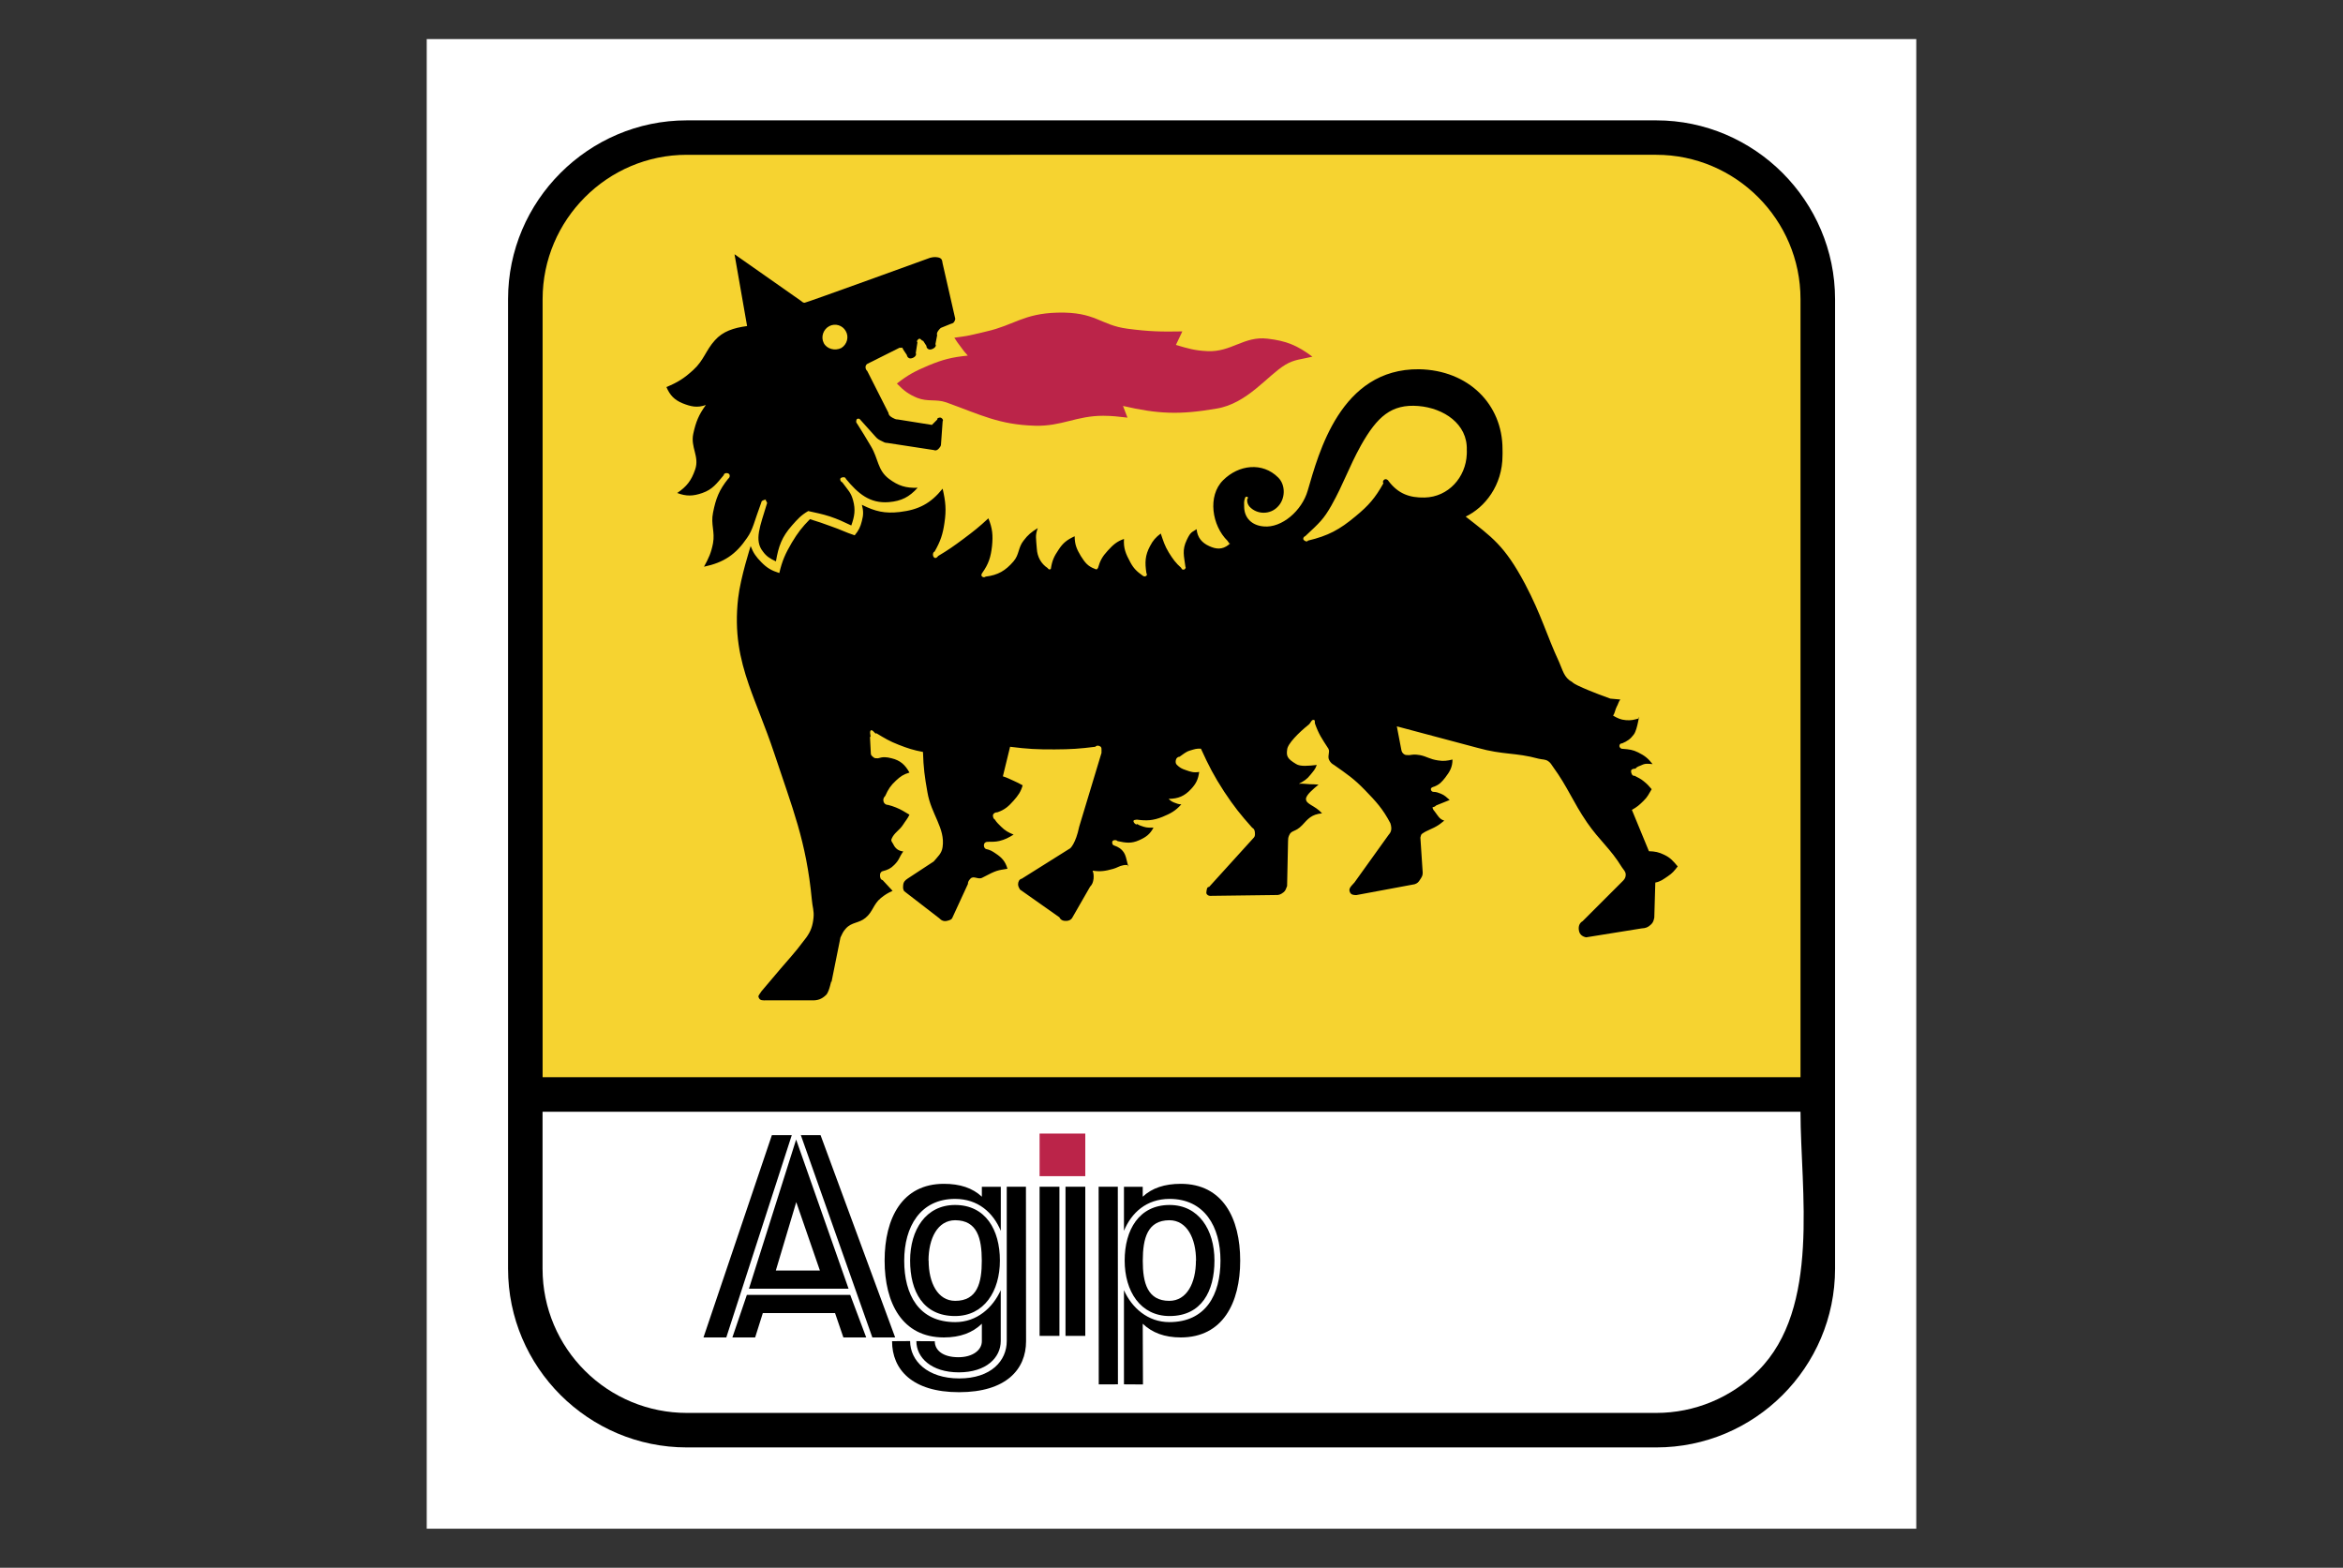 <?xml version="1.0" encoding="utf-8"?>
<!-- Generator: Adobe Illustrator 25.0.0, SVG Export Plug-In . SVG Version: 6.00 Build 0)  -->
<svg version="1.1" id="katman_1" xmlns="http://www.w3.org/2000/svg" xmlns:xlink="http://www.w3.org/1999/xlink" x="0px" y="0px"
	 viewBox="0 0 3932.4 2631.1" style="enable-background:new 0 0 3932.4 2631.1;" xml:space="preserve">
<rect x="0" y="0" width="3932.4" height="2631.1" fill="#333333" stroke="none"/>
<style type="text/css">
	.st0{fill-rule:evenodd;clip-rule:evenodd;fill:#FFFFFF;}
	.st1{fill:#F6D330;}
	.st2{fill:#FFFFFF;}
	.st3{fill-rule:evenodd;clip-rule:evenodd;fill:#BB2449;}
	.st4{fill-rule:evenodd;clip-rule:evenodd;}
</style>
<path class="st0" d="M716.2,65.6h2500v2500h-2500V65.6z"/>
<path d="M1152.7,2429.2c-82.4,0-157.4-33.6-211.8-87.8c-54.4-54.3-88.2-129.3-88.2-212.2V502c0-82.5,33.7-157.5,88.1-211.8
	c54.4-54.4,129.4-88.2,211.9-88.2h1627.1c82.5,0,157.5,33.8,212,88.3c54.3,54.4,88.1,129.4,88.1,211.8v1627.1
	c0,82.9-33.8,157.9-88.2,212.2c-54.4,54.3-129.3,87.8-211.8,87.8L1152.7,2429.2L1152.7,2429.2L1152.7,2429.2z"/>
<path class="st1" d="M910.6,1807.9h2111.3V502c0-66.6-27.2-127.2-71.1-171.1c-43.8-43.8-104.3-71.1-171-71.1H1152.7
	c-66.6,0-127.1,27.2-170.9,71.1c-43.9,43.9-71.1,104.5-71.1,171.1V1807.9z"/>
<path class="st2" d="M3021.9,1865.8H910.6v263.4c0,67,27.2,127.5,71,171.2c45.4,45.4,106.9,70.9,171.1,70.9h1627.1
	c64.2,0,125.7-25.5,171.1-70.9C3056.3,2195.2,3021.9,1997.2,3021.9,1865.8L3021.9,1865.8z"/>
<path class="st3" d="M1744.8,1974v-71.6h76.7v71.6H1744.8z M1505.3,643.7c18.6-14.6,30.9-21,52.7-30.2c24.5-10.2,39.7-14,66.3-16.7
	c-5.1-5.4-7.6-8.9-12-14.9c-4.3-5.8-6.9-9-10.6-15.1c21.3-3.1,16.5-1.5,54.1-10.6c46-10.4,61.9-30,119.1-31.5
	c64.8-1.6,71,20.9,117.5,27c35.7,4.7,56.2,5.2,92,4.5l-10.8,22.7c20.2,6,31.9,9.5,52.7,10.4c40.3,2.1,61.2-25.6,101-20.9
	c31.5,3.6,49.9,11.2,75.4,30.2c-17.8,4.4-30.1,4.4-45.3,13.5c-30.1,18-64,65.4-115.9,73.7c-61.8,10.6-97.8,9.1-156.7-4.5l7.5,19.6
	c-15.7-1.7-24.7-3-40.6-3.1c-45.1-0.1-69.4,17.9-114.4,16.7c-60.2-1.7-90.5-18-149.2-39.2c-17.2-5.9-30.5-0.6-48.3-7.4
	C1524.7,661.7,1516.8,655.5,1505.3,643.7z"/>
<path class="st4" d="M1918,2115.7c0.1-37.4,7.8-67.7,44.7-67.8c29.4,0.1,44.7,30.4,44.7,67.8h-0.2c0,37.2-15.1,67.5-44.7,67.5
	C1925.8,2183.2,1917.9,2152.9,1918,2115.7z M1376.1,2132.3l-39.7-114.8l-34.3,114.8H1376.1z M1257,2162.8l79.2-250.3l88,250.3H1257
	L1257,2162.8z M1229.2,2244.6l24.3-71.4h173.5l26.8,71.4h-38.3l-14-40.9h-121.2l-12.9,40.9H1229.2L1229.2,2244.6z M1344.1,1905.1
	h33.1l125.2,339.5h-38.3L1344.1,1905.1z M1180.7,2244.6h38.3l109.9-339.5h-33.4L1180.7,2244.6z M1679.6,2250.7v-85.4
	c-13.3,29.4-39.9,53.6-76.3,53.6c-61.3,0-85.7-46.1-85.7-103.1c0-57.2,27.1-103.7,85.4-103.7c38.7,0.1,63.8,23,76.7,53.6v-73.9
	h-31.8v16.6c-15.6-14.6-36.6-21.6-63.7-21.6c-70.1,0-99.5,57.7-99.5,128.9c0,71,29.4,128.9,99.5,128.9c27.6,0,48.1-8,63.7-23v29.4
	c0,14.7-15.2,26.8-39.3,26.8c-26.9,0-39.7-12.2-39.7-26.8l-30.9-0.2c0,27.5,24.9,52.4,71.4,52.4
	C1655.6,2303.1,1679.6,2278.3,1679.6,2250.7L1679.6,2250.7z M1689.7,2250.7v-259h32.2l0.2,259.2c0,47.2-33.3,85.6-112.5,85.6
	c-79,0-112.4-38.4-112.4-85.6l30.3-0.2c0,32.9,29,62.7,82.4,62.7C1663.5,2313.4,1689.7,2283.7,1689.7,2250.7L1689.7,2250.7z
	 M1647.8,2115.7c0.1,37.2-7.5,67.5-44.6,67.5c-29.4,0-44.6-30.3-44.6-67.5h-0.2c0-37.4,15.3-67.7,44.7-67.8
	C1640.3,2048,1647.7,2078.3,1647.8,2115.7z M1527.5,2115.5c0,51.6,21.7,93.2,75.4,93.2c48.9,0,75.3-41.6,75.3-93.2
	c0-51.5-24-93.2-75.3-93.2C1554,2022.3,1527.5,2064,1527.5,2115.5L1527.5,2115.5z M1788.3,2242v-250.3h33.2V2242H1788.3z
	 M1744.8,2242v-250.3h33.3V2242H1744.8z M1876.3,2323.3l-0.2-331.6h-32.2l0.2,331.7L1876.3,2323.3L1876.3,2323.3z M1886.4,2323.3
	v-158c13.1,29.4,39.9,53.6,76.1,53.6c61.3,0,85.9-46.1,85.9-103.1c0-57.2-27-103.7-85.5-103.7c-38.7,0.1-63.8,23-76.5,53.6v-73.9
	h31.5v16.6c15.7-14.6,36.8-21.6,63.9-21.6c70.3,0,99.7,57.7,99.7,128.9c0,71-29.4,128.9-99.7,128.9c-27.5,0-48.1-8-63.9-23
	l0.4,101.9L1886.4,2323.3L1886.4,2323.3z M2038.3,2115.5c0-51.5-26.4-93.2-75.3-93.2c-51.2,0-75.4,41.7-75.4,93.2
	c0,51.6,26.4,93.2,75.4,93.2C2016.7,2208.7,2038.3,2167,2038.3,2115.5z M1560.9,432.7c6.1-1.5,8.4-1.5,13.6-0.7
	c6.7,1.5,6.7,5,7.5,9.9l21.3,93.3c-0.3,1.6-0.8,3.1-1.6,4.5c-2.3,3.8-3.1,2.3-9.8,5.4l-12.8,5.2c-1.3,1.1-2.1,1.8-3.1,3.1
	c-2.2,2.9-4.4,5.6-3.1,9.1l-2.9,15.1c2.9,4-4.2,9-9.2,9c-3.3,0-6-2.7-5.9-6c0,0,0-0.1,0-0.1l-5.9-9.1c-0.4,2.7-3.7-3.7-6.1-2.9
	c-2.6,0.6-5.2,4.6-3.1,6l-2.8,18c2.3,4.4-4,9-9,9c-3.4,0-5.5-2.6-6.1-5.9l-6-9c-0.5-1.6-1.5-3.8-3-3.1c-1,0.6-1.9,0.1-2.9,0
	l-54.4,27.2c-2,1.3-3.1,3.6-2.9,6c0.1,2.3,1.2,4.5,2.9,6l35.5,70.1c0.4,4.2,3.2,6.2,6.9,8.3c3.3,1.7,5.2,2.9,9,2.9l57.1,9.1l9.1-9.1
	c-1-2.3,3.7-3.9,6.1-2.9c2.3,0.9,4.4,3.9,2.8,5.9l-2.8,39.3c-0.2,2.5-1.6,4-3.1,5.9c-2.3,3-5.5,4.6-9,3.1l-78.2-12
	c-3.8,0.1-5.8-1.4-9.2-3.1c-4.6-2.1-7.3-3.7-10.5-7.5l-25.7-28.6c-0.9-2-4.9-2.1-5.9,0c-1,2.6-1.1,5.2,0.8,6.8
	c9.6,14.8,14.4,23.4,23.4,38.3c12.5,20.9,10.8,39.9,30.1,54.4c15.7,11.8,28.5,15.7,48.1,15c-14,15.6-27.2,22.3-48.1,24.1
	c-32,2.7-52-14.4-72.3-39.1c-0.5-3.3-5.5-3.3-8.2-1.6c-2.7,1.6-0.7,6.6,2.1,7.4c10,13.7,14.6,17,18.2,30.3c4.3,15.9,2.5,26.6-3,42.2
	c-13.9-6.6-21.7-10.3-36.1-15.2c-13.8-4.4-22-5.8-36.2-9c-12.2,7.1-17.7,13.4-27.2,24.1c-17.1,19.4-22.6,34.8-27,60.3
	c-9.8-4.5-16-8.3-21.9-16.6c-15-18.8-4.6-42.3,6.7-80c2.1-2.1-4.4-7.3-1.4-7.5c3.5-0.2-8,1.1-7.7,4.6c-12.6,33.9-14.1,46-24.2,60.2
	c-18.8,27.8-38.9,41.3-72.2,48.3c7.9-14.5,12-23.2,15.1-39.3c3.6-19.6-4-31.6,0-51.2c4.7-24,10.3-38.3,25.5-57.2
	c2.9-1.9,3.5-6.4,1-8.3c-2.7-2-8.4-1.2-8.4,2.2c-11.9,14.2-18.8,24.1-36,30.1c-15.6,5.4-26.8,5.8-42.2,0
	c15.9-10.8,23.8-20.9,30.1-39.3c7.7-22.1-8.1-37.2-3.1-60.2c4.4-20.1,9.1-31.6,21.1-48.2c-14.4,5.1-24.9,2.8-39.2-2.9
	c-13.8-5.8-21-13.4-27-27.2c19.2-8,29.7-14.6,45.1-28.7c17.7-16.1,21.1-33.1,36.2-49.7c13.4-15.1,31.3-20.9,54.1-24l-21.1-120.5
	l111.6,78.3c2.1,1.6,3.4,3.2,6.1,3.1C1353.8,507.9,1560.9,432.7,1560.9,432.7L1560.9,432.7z M2648.3,1150.6
	c22.4,10.7,54.5,21.9,54.5,21.9c6.5,0.6,10.4,0.9,16.7,1.5c-3.3,4.1-3.4,7.5-6.1,12.1c-2.8,5.6-2.7,9.7-6,15
	c7.7,4.3,12.5,6.8,21.3,7.5c8.7,0.8,13.8-0.5,22.5-3.1c0.2-11.1-2.3,18.3-9.1,27.2c-5.7,7.7-10.7,11.1-19.8,15
	c-2.3-0.6-4.7,2.1-4.4,4.6c0.4,2.8,3.1,4.8,6.1,4.5c10.2,0.8,16.6,1.5,25.5,6c10.9,5.4,16.7,10,24.1,19.6
	c-7.1-0.5-11.7-1.6-18.2,1.6c-4.2,2.1-7.7,2.2-10.4,6c-3.5-0.1-7.8,1-7.5,4.5c0.2,3.7,2.1,8.2,6,7.5c6,3.3,9.8,4.7,14.9,8.9
	c6,4.7,8.9,7.9,13.7,13.6c-4.8,8-6.9,13.1-13.7,19.6c-6.8,6.8-11.1,10.5-19.5,15.1l28.6,69.4c10.3,0.3,16.5,1.5,25.7,6
	c10.5,5,15.1,10.6,22.6,19.5c-5.6,7.3-9,11.5-16.7,16.6c-7.7,5.1-11.9,8.8-20.9,10.5l-1.7,58.8c-1.1,5-1.9,8.5-6,12
	c-4.6,4.3-8.6,5.8-15.1,6.1l-93.3,15c-6-1.2-10.6-4.5-11.9-10.6c-1.5-6.6,0-13.1,6-16.5l67.8-67.8c3.1-3.1,4.6-6.1,4.6-10.6
	c-0.4-5.3-3.4-7.5-6.4-12c-19.5-31.8-37.5-44.7-58.6-75.3c-24.1-35.2-32-58.9-57.1-93.4c-2.8-3.9-3.9-6.5-7.7-9.2
	c-5.2-3.8-10-2.7-16.5-4.4c-39.2-10.7-58.7-6-102.4-18.2l-135.5-36.1l7.5,39.1c0.6,3.4,1.7,5.6,4.6,7.7c2.7,1.9,5.1,1.2,9,1.5
	c7-1,8.3-1.5,17.9,0c11.5,2.3,15.9,6.8,30.2,8.9c9.1,1.5,15,0.7,24.2-1.5c0,12.6-4.4,20.2-12.1,30.2c-5.7,7.2-9.5,11.6-18.2,15.1
	c-2.7,0.9-6,1.6-6,4.5c0,2.5,2.1,4.6,4.7,4.5c4.7,0,7.4,1.3,12,3c6.5,2.6,9.6,6,14.9,10.6l-22.6,9.1c-4.4,4.4-7,1.7-6,4.4
	c0.7,2.7,1.9,3.9,3.6,6c5.3,6.8,7.7,12.8,15.9,15.1c-3.9,2.9-5.7,4.9-9.8,7.5c-10.3,6.8-19,8.3-28,15c-1.4,1.4-1.5,3.4-2.3,6
	l3.9,58.7c0.2,5.1-1.8,7.9-4.6,12.1c-2.3,3.9-4.6,6.1-9,7.5l-97.8,18.2c-4.6,0-8.6-0.5-10.6-4.5c-3.1-6.5,1.5-9.9,7.5-16.7
	l57.3-79.9c3.3-3.6,4.8-7,4.5-12c-0.2-2.6-0.7-5.2-1.6-7.6c-12.6-24-23.7-36-42.7-55.6c-18.2-18.8-29.5-26.4-52-42.2
	c-3.1-1.6-5.6-3.9-7.7-7.6c-3.9-6.6,1.5-13.5-1.5-19.5c-11.3-17.4-16.3-24.5-22.6-42.2c-0.8-2.3,0.7-5-1.4-6c-4.2-1.8-5.5,4.6-9,7.6
	c-16.9,13.5-35.7,32.4-36.3,42.1c-1.5,10.6,0,15.2,15,24.1c6.9,4.6,21.3,3.1,34.7,1.6c-2.4,7.3-5.8,10.5-10.6,16.5
	c-5.9,7.6-10.9,10.6-19.5,15.1c6.9-0.6,10.9,0.4,18,0.7c5.9,0.3,9,0,15.1,0.7c-9.2,7.6-21.1,17.5-21.1,24.1c0,9.2,14.9,10.6,27,24.1
	c-18,1.6-24.1,9.9-33.2,19.7c-12,12.7-18.4,7.6-22.4,18c-1.4,3.4-1.4,5.6-1.5,9.1l-1.6,75.2c-1.9,4.4-2.3,7.7-6.1,10.6
	c-4.4,3.4-7.8,5-13.6,4.5l-108.3,1.4c-3.6,0.5-8.1-2.3-7.5-5.9c0.6-3.9,0.6-9.3,4.6-9.1l75.2-82.9c2.3-2.7,1.8-5.4,1.6-9.1
	c-0.4-3.4-1.6-5.9-4.6-7.5c-19.7-22-30.3-35.4-46.8-60.2c-17.4-26.8-25.7-43-39.1-72.3c-7-0.6-11.2,1-18,3
	c-7.8,2.3-11.2,6.1-18,10.6c-3.3,0-5.6,2.7-6.2,5.9c-0.4,3-0.4,5.4,1.8,7.6c4.8,4.8,8.5,6.7,14.9,8.8c8.4,3.1,14,4.7,22.6,3.1
	c-1.7,12.3-5.1,19.6-13.6,28.7c-10.9,11.8-21.6,16.4-37.7,16.5c3.1,3.1,5.2,4.5,9,6.1c4.7,1.7,7.3,3.1,12.3,3.1
	c-9.8,11.1-18.1,15.4-31.6,21c-15.9,6.4-26.8,6.9-43.7,4.6c1.7,0.4-3.5,0.1-4.6,1.4c-2.1,2.5,4.4,8.9,5.9,6
	c3.8,2.6,6.6,3.1,10.8,4.6c6.1,1.9,10,1.5,16.5,1.5c-5.9,11.1-12.7,16.1-24.1,21.1c-12.8,5.8-22.2,4.6-36.2,1.5
	c-2.3-2.6-8.6-2.2-9,1.4c-0.2,2.7,0.6,5.3,3.1,5.9c7.6,2.7,12.3,5.6,16.7,12.2c4.9,7.2,7.3,29.9,7.5,21.1c-3-0.7-6.1-0.7-9,0
	c-6.7,1.2-10,4.2-16.7,6c-13,3.6-21,5-34.5,3c1.9,5,1.9,8.3,1.6,13.5c-0.8,5.8-2,9.5-5.9,13.5l-30.3,52.8c-2.3,3-5.2,4.2-9,4.5
	c-5.4,0.4-10-1.2-12.1-6l-66.3-46.7c-1.7-3.1-3.1-5.3-3.1-9c0.2-4.3,2.1-8.3,6.2-9.1l81.4-51.1c0,0,9.1-7.6,15-36.2l37.8-125.1
	c-1.4,3.4,1.1-6.9-1.7-9c-2.7-2.3-6.6-2.7-9.1,0c-26.1,3.3-41.2,4.3-67.9,4.4c-29.3,0.2-46-0.7-75.1-4.4l-12.1,49.6
	c7.3,2.2,11.1,4.5,18.1,7.5c6.1,2.7,9.3,4.4,15.1,7.6c-3.2,11.1-7.5,16.9-15.1,25.6c-8.7,9.8-14.8,15.3-27.1,19.6
	c-3.8-0.1-7.9,2.2-7.7,6c0.4,2.7,0.8,4.9,3.1,6.1c3.3,5.2,6.1,7.5,10.5,12c6.9,6.8,12.1,9.7,21.1,13.4c-8.8,5.3-14.2,8.3-24,10.7
	c-7.5,1.7-12.1,1.2-19.6,1.4c-3.1,0-5.6,1.6-6.1,4.5c-0.5,3.2,0.4,5.8,3,7.5c7,1.4,10.8,3.6,16.6,7.6c10.5,6.9,16.3,13.4,19.8,25.6
	c-16.7,3-16.7,1.5-42.2,15c-6.9,3.9-14.4-4-19.8,1.5c-2.7,2.9-4.4,5.1-4.4,9.1l-25.7,55.8c-1.3,4.1-5,5-9.2,6
	c-5.2,1.4-9.6-0.4-13.4-4.5l-58.7-45.3c-2.3-3.5-1.9-6.4-1.6-10.4c0.5-5.2,3.3-7.9,7.5-10.7l43.7-28.7c7-8.4,13.4-13.4,14.9-24.1
	c4.7-31.6-19.2-55.1-25.4-91.9c-4.7-26.3-6.7-41.3-7.5-67.8c-16.3-3.1-25.3-6-40.9-12.1c-15.4-6-23.4-10.9-37.6-19.5
	c-0.7,3.8-5.8-6.9-9-4.6c-3.4,2.6,1.6,13.3-1.5,10.6l1.5,28.7c0.2,2.8,2.3,4,4.4,5.9c2.3,2,4.6,1.6,7.7,1.6c8.5-2.6,14-2.2,22.6,0
	c14.6,3.5,22.8,10.8,30.1,24c-9.9,2.9-15.1,6.4-22.6,13.4c-9,8.4-13,14.4-18,25.7c-2.6,2.7-3.9,5.4-3,9c0.6,3.6,3.8,6.2,7.4,6.1
	c5.4,1.3,8.5,2.4,13.6,4.4c9.2,3.7,14,7.1,22.6,12.1c-3.2,6.9-6.5,10.1-10.5,16.5c-6.5,10.2-15.1,13.5-19.5,24.1
	c-1.5,3.8,1.3,5.7,2.9,9c3.5,7.4,8.6,11.1,16.7,12.1c-7.6,10.6-6,13.5-15.1,22.6c-5.9,6-11.1,8.4-19.5,10.5
	c-3.3,0.9-4.6,4.1-4.4,7.5c0,3.4,1.1,6.8,4.4,7.5l16.7,18c-8.3,3.7-12.7,6.5-19.6,12c-12.8,10.4-13.2,22.8-25.7,33.2
	c-11.3,9.5-23.4,7-33.2,18.1c-4.6,5-6.1,8.8-9,15l-15.2,75.5c0.2-9-2.5,14.8-9,21c-7.3,7-14,9.3-23.9,9h-75.6
	c-6.7,0-11.3,0.7-13.4-4.6c-1.5-2.9,0-3.7,4.4-10.5c57.4-68.5,49.1-55.6,75.4-90.4c7.5-10.4,10.7-19.4,12.1-33.1
	c1.2-11.9-1.9-18.4-2.8-30.2c-9.4-99-32.4-152.9-63.5-247c-14.6-43.7-30.2-79.1-42.2-113.8c-15.3-44.4-24.6-87.6-18-145.4
	c4-34.7,21-87.4,21-87.4c4.7,12.1,9.2,18.1,18,27.1c9.6,9.8,17.1,14,30.1,18.1c4.9-21,10.2-32.6,21.1-51.2
	c10-16.6,16.8-25.4,30.3-39.2c14.2,4.3,22,7.1,36,12.2c15.6,5.3,23.6,9.9,39.1,14.9c6.7-8.1,9.6-13.9,12.1-24.1
	c2.7-10.1,2.7-16.8,0-27.1c22.6,11.3,38.4,14.9,63.4,12.1c31.7-3.7,52-14.2,72.1-39.2c5,21.8,6.4,35.2,3.1,57.2
	c-2.8,19.6-6.7,31-16.5,48.3c-3.8,1.4-3.8,8.8,0,10.6c2.3,1,4.4-1,5.9-3.1c17.2-10.2,26.3-16.7,42.2-28.5
	c17-12.7,26.6-20.2,42.1-34.7c6.9,17,7.9,28.4,6.1,46.6c-2.1,18.7-5.7,29.9-16.5,45.2c-1.5,1.9-2,4.6,0,6c1.7,1.5,4,1.4,5.9,0
	c20.6-2.5,33.2-9.9,46.7-25.6c9.8-11.4,7.5-22.8,16.7-34.6c7.5-10,13.4-14.7,24-21.2c-4.6,12.6-2.9,16.6-1.6,34.7
	c0.8,13.5,7,25,18.2,32.4c0,0,1.6,2.6,2.9,2.2c1.1-0.1,2.5,0,2.5-1.4c2.1-13.5,5.4-20.6,12.9-31.6c7.4-11.5,14.4-16.8,27-22.6
	c0,13.4,3.3,21.5,10.3,33.1c6.9,10.8,11.5,17.3,24.1,21.8c0,0.7,4.2,0.7,3.1,0.7c-1.1,0.3,1.6-2.2,1.6-2.2
	c3.6-12.7,7.6-19.7,16.5-29.3c8.8-9.6,15-15.4,27.2-19.6c-1.1,15.7,3.1,25.3,10.6,39.1c5.7,10.6,11.1,15.6,20.9,22.6
	c1.9,1.6,4.6,1.6,6.1,0c1.4-1.1,0.8-2.9,0-4.5c-2.7-17.7-2.3-29.5,6.1-45.2c5-9.6,9.4-14.6,18-21.1c4.4,12.8,6.5,20.3,13.4,31.7
	c7,11.2,11.4,17.5,21.3,26.3c-0.4,2.5,4.6,3.6,5.9,1.5c1-1.2,1.8-2.6,0.8-3.7c-2.3-18.1-6-27.9,2.3-45.1c6.7-14.3,8.8-12.6,16.5-18
	c1.2,13.7,8.7,22.9,21.3,28.5c11.6,5.3,21.7,6.1,32.4-2.3c0,0,3.2-3.6,2.8-2.1c-0.7,2.3-3.8-3.7-4.6-4.5
	c-26.3-25.7-33.9-75.4-7.5-101.7c26.3-26.3,66.3-30.9,92.6-4.5c12.8,12.8,12,36.1-0.8,48.9c-12.6,13.5-34.7,13.5-47.3,0
	c-5.3-6.1-3.9-12.9-3.9-12.9c1.4-0.6,1.5-3.3,0-3.8c-1.7-0.5-3.8,0.6-3.8,2.3c-2.1,5.4-1.5,9.2-1.4,15.1c0.4,18,12.7,30.8,32.9,32.4
	c30.3,2.9,64.2-26.5,73.8-60.3c18.2-61.7,54.5-204.9,186.9-203.5c82.8,1.5,140,58.8,140,134.1c0.2,4.1,0,10.6,0,10.6
	c0,50.4-29.9,87.4-61.8,102.6c43.9,34.5,65,48,99.5,112.8c27.8,52.8,36.2,85.9,57.2,131.1c6.1,13.6,8.4,26.4,21.3,33.2
	C2641.2,1147.1,2644.6,1148.8,2648.3,1150.6L2648.3,1150.6z M2461.8,762c0.2-2.2,0-6.8,0-6.8c1.5-43.7-38.7-70.3-81.2-73.8
	c-45.5-3.7-69.3,18-96.5,66.2c-20.8,37.7-28.6,63.4-49.6,100.9c-12.9,22.7-19.6,28.7-43.7,51.2c-2.5,0.8-4.4,3.8-3,6.1
	c1.7,2.4,6.1,4.2,7.4,1.5c34.1-8.1,53.1-18.4,79.9-40.8c21.9-18,33-30.8,46.8-55.5c-1.7-1.7-0.6-4.9,1.5-6.1c2.5-1.7,6.2,0.1,7.5,3
	c15.8,20.5,34.5,27.7,60.2,27.1C2430.9,834.1,2460.3,801.1,2461.8,762L2461.8,762z M1382.6,575.8c5.1,9.9,18.7,13.5,29.3,8.3
	c9.8-5.9,13.4-18.8,7.5-28.6c-5.5-9.7-17.6-13.3-27.5-8.2C1381.9,552.5,1377.2,565.4,1382.6,575.8L1382.6,575.8z"/>
</svg>
